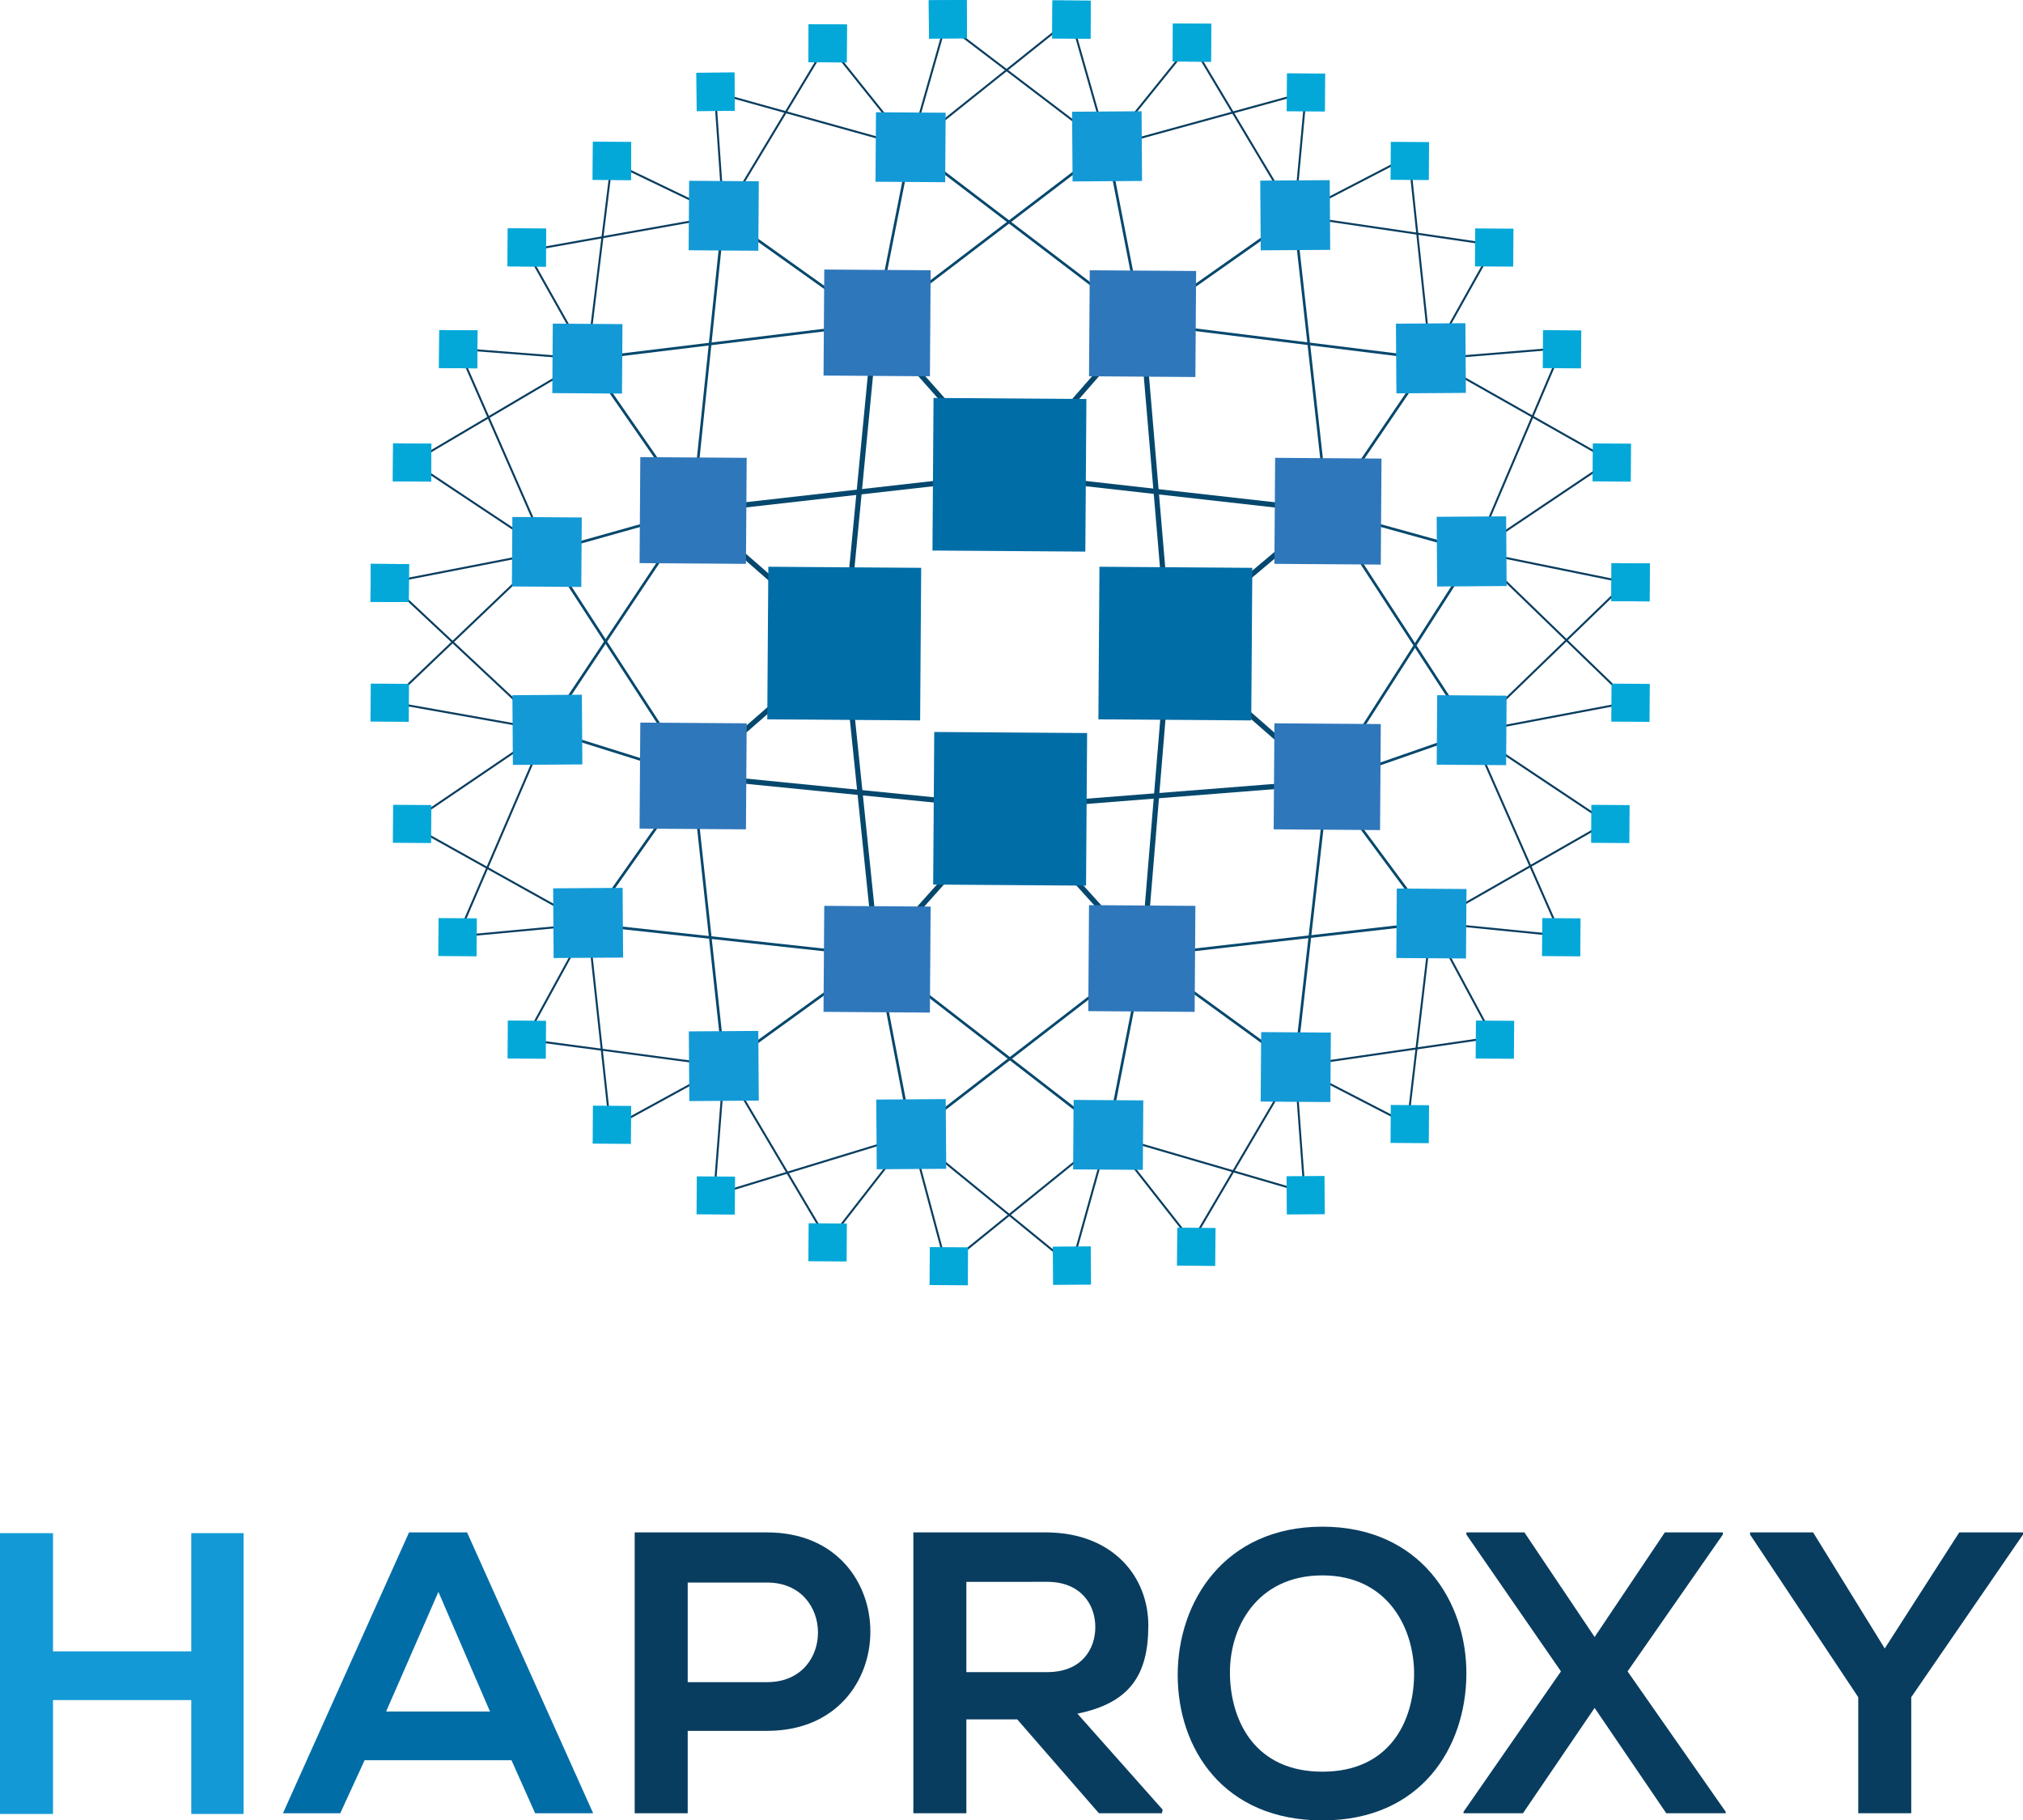 <svg xmlns="http://www.w3.org/2000/svg" viewBox="8.6 21.797 282.4 254.103"><defs><style>.a,.b,.c{fill:none;stroke-miterlimit:10;}.a,.b{stroke:#06486d;}.a{stroke-width:0.73px;}.b{stroke-width:0.37px;}.c{stroke:#093d5f;stroke-width:0.28px;}.d{fill:#006da7;}.e{fill:#2f77bb;}.f{fill:#139ad6;}.g{fill:#03a8d9;}.h{fill:#093d5f;}</style></defs><line class="a" x1="149.5" y1="88.1" x2="130.8" y2="67"/><line class="b" x1="90.6" y1="71.9" x2="105.3" y2="93.1"/><line class="a" x1="149.5" y1="88.1" x2="168" y2="66.9"/><line class="a" x1="171.8" y1="111.7" x2="193.9" y2="93.1"/><line class="a" x1="171.8" y1="111.7" x2="193.9" y2="131"/><line class="a" x1="168.2" y1="155.2" x2="149.5" y2="134.5"/><line class="a" x1="131" y1="155.2" x2="149.5" y2="134.5"/><line class="a" x1="105.3" y1="130.1" x2="126.5" y2="111.6"/><line class="a" x1="105.3" y1="93.1" x2="126.5" y2="111.6"/><line class="a" x1="149.5" y1="88.1" x2="105.3" y2="93.1"/><line class="a" x1="149.5" y1="88.1" x2="193.9" y2="93.1"/><line class="a" x1="171.8" y1="111.7" x2="168" y2="66.9"/><line class="a" x1="171.8" y1="111.7" x2="168.2" y2="155.2"/><line class="a" x1="193.9" y1="131" x2="149.5" y2="134.5"/><line class="a" x1="105.3" y1="130.1" x2="149.5" y2="134.5"/><line class="a" x1="131" y1="155.2" x2="126.5" y2="111.6"/><line class="a" x1="130.8" y1="67" x2="126.5" y2="111.6"/><line class="b" x1="85" y1="98.8" x2="105.3" y2="93.1"/><line class="b" x1="109.6" y1="51.9" x2="130.8" y2="67"/><line class="b" x1="135.7" y1="42.3" x2="130.8" y2="67"/><line class="b" x1="135.7" y1="42.3" x2="168" y2="66.9"/><line class="b" x1="163.2" y1="42.3" x2="168" y2="66.9"/><line class="b" x1="189.3" y1="51.9" x2="168" y2="66.9"/><line class="b" x1="208.3" y1="71.9" x2="168" y2="66.9"/><line class="b" x1="193.9" y1="93.1" x2="208.3" y2="71.9"/><line class="b" x1="193.9" y1="93.1" x2="214.5" y2="98.8"/><line class="b" x1="193.9" y1="93.1" x2="214" y2="124"/><line class="b" x1="163.2" y1="42.3" x2="130.8" y2="67"/><line class="b" x1="193.9" y1="93.1" x2="189.3" y2="51.9"/><line class="b" x1="193.9" y1="131" x2="214" y2="124"/><line class="b" x1="193.9" y1="131" x2="214.5" y2="98.8"/><line class="b" x1="193.9" y1="131" x2="208.4" y2="150.6"/><line class="b" x1="193.9" y1="131" x2="189.4" y2="170.6"/><line class="b" x1="168.2" y1="155.2" x2="189.4" y2="170.6"/><line class="b" x1="168.2" y1="155.2" x2="208.4" y2="150.6"/><line class="b" x1="168.2" y1="155.2" x2="163.3" y2="180.2"/><line class="b" x1="168.2" y1="155.2" x2="135.8" y2="180.2"/><line class="b" x1="131" y1="155.2" x2="135.8" y2="180.2"/><line class="b" x1="131" y1="155.2" x2="163.3" y2="180.2"/><line class="b" x1="131" y1="155.2" x2="109.7" y2="170.6"/><line class="b" x1="131" y1="155.2" x2="90.7" y2="150.8"/><line class="b" x1="105.3" y1="130.1" x2="90.7" y2="150.8"/><line class="b" x1="105.3" y1="130.1" x2="109.7" y2="170.6"/><line class="b" x1="105.3" y1="130.1" x2="84.9" y2="123.7"/><line class="b" x1="105.3" y1="93.1" x2="84.9" y2="123.7"/><line class="b" x1="105.3" y1="130.1" x2="85" y2="98.8"/><line class="b" x1="109.6" y1="51.9" x2="105.3" y2="93.1"/><line class="b" x1="90.6" y1="71.9" x2="130.8" y2="67"/><line class="c" x1="109.6" y1="51.9" x2="94" y2="44.4"/><line class="c" x1="109.6" y1="51.9" x2="108.4" y2="34.7"/><line class="c" x1="135.7" y1="42.3" x2="108.4" y2="34.7"/><line class="c" x1="135.7" y1="42.3" x2="124.1" y2="27.8"/><line class="c" x1="135.7" y1="42.3" x2="140.6" y2="25.1"/><line class="c" x1="109.6" y1="51.9" x2="124.1" y2="27.8"/><line class="c" x1="163.2" y1="42.3" x2="140.6" y2="25.1"/><line class="c" x1="163.2" y1="42.3" x2="158.1" y2="24.4"/><line class="c" x1="135.7" y1="42.3" x2="158.1" y2="24.4"/><line class="c" x1="163.2" y1="42.3" x2="174.9" y2="27.8"/><line class="c" x1="189.3" y1="51.9" x2="174.9" y2="27.8"/><line class="c" x1="189.3" y1="51.9" x2="190.9" y2="34.7"/><line class="c" x1="163.2" y1="42.3" x2="190.9" y2="34.7"/><line class="c" x1="189.3" y1="51.9" x2="205.3" y2="43.6"/><line class="c" x1="189.3" y1="51.9" x2="217.2" y2="56"/><line class="c" x1="208.3" y1="71.9" x2="217.2" y2="56"/><line class="c" x1="208.3" y1="71.9" x2="205.3" y2="43.6"/><line class="c" x1="208.3" y1="71.9" x2="226.6" y2="70.4"/><line class="c" x1="208.3" y1="71.9" x2="233.4" y2="86.1"/><line class="c" x1="214.5" y1="98.8" x2="226.6" y2="70.4"/><line class="c" x1="214.5" y1="98.8" x2="233.4" y2="86.1"/><line class="c" x1="214.5" y1="98.8" x2="235.6" y2="103.1"/><line class="c" x1="214" y1="124" x2="235.6" y2="103.1"/><line class="c" x1="214" y1="124" x2="236.2" y2="119.8"/><line class="c" x1="214.5" y1="98.8" x2="236.2" y2="119.8"/><line class="c" x1="214" y1="124" x2="232.9" y2="136.6"/><line class="c" x1="208.4" y1="150.6" x2="232.9" y2="136.6"/><line class="c" x1="208.4" y1="150.6" x2="226.5" y2="152.4"/><line class="c" x1="214" y1="124" x2="226.5" y2="152.4"/><line class="c" x1="208.4" y1="150.6" x2="217" y2="166.6"/><line class="c" x1="208.4" y1="150.6" x2="205.1" y2="178.7"/><line class="c" x1="205.1" y1="178.7" x2="189.4" y2="170.6"/><line class="c" x1="189.4" y1="170.6" x2="190.7" y2="188.2"/><line class="c" x1="189.4" y1="170.6" x2="217" y2="166.6"/><line class="c" x1="189.4" y1="170.6" x2="175" y2="195.1"/><line class="c" x1="163.3" y1="180.2" x2="175" y2="195.1"/><line class="c" x1="163.3" y1="180.2" x2="190.7" y2="188.2"/><line class="c" x1="163.3" y1="180.2" x2="158.2" y2="198.5"/><line class="c" x1="163.3" y1="180.2" x2="140.7" y2="198.5"/><line class="c" x1="135.8" y1="180.2" x2="140.7" y2="198.5"/><line class="c" x1="135.8" y1="180.2" x2="158.2" y2="198.5"/><line class="c" x1="135.8" y1="180.2" x2="124.2" y2="195.1"/><line class="c" x1="109.7" y1="170.6" x2="124.2" y2="195.1"/><line class="c" x1="135.8" y1="180.2" x2="108.3" y2="188.6"/><line class="c" x1="109.7" y1="170.6" x2="108.3" y2="188.6"/><line class="c" x1="109.7" y1="170.6" x2="93.8" y2="179.3"/><line class="c" x1="90.7" y1="150.8" x2="93.8" y2="179.3"/><line class="c" x1="109.7" y1="170.6" x2="81.9" y2="166.9"/><line class="c" x1="90.7" y1="150.8" x2="81.9" y2="166.9"/><line class="c" x1="90.7" y1="150.8" x2="72.5" y2="152.5"/><line class="c" x1="90.7" y1="150.8" x2="65.6" y2="136.8"/><line class="c" x1="84.9" y1="123.7" x2="65.6" y2="136.8"/><line class="c" x1="84.9" y1="123.7" x2="63" y2="119.8"/><line class="c" x1="84.9" y1="123.7" x2="72.5" y2="152.5"/><line class="c" x1="85" y1="98.8" x2="63" y2="119.8"/><line class="c" x1="84.9" y1="123.7" x2="62.9" y2="103.1"/><line class="c" x1="85" y1="98.8" x2="66.2" y2="86.3"/><line class="c" x1="85" y1="98.8" x2="62.9" y2="103.1"/><line class="c" x1="85" y1="98.8" x2="72.6" y2="70.5"/><line class="c" x1="90.6" y1="71.9" x2="72.6" y2="70.5"/><line class="c" x1="90.6" y1="71.9" x2="66.2" y2="86.3"/><line class="c" x1="90.6" y1="71.9" x2="82.1" y2="56.8"/><line class="c" x1="90.6" y1="71.9" x2="94" y2="44.4"/><line class="c" x1="109.6" y1="51.9" x2="82.1" y2="56.8"/><rect class="d" x="115.8" y="100.9" width="21.3" height="21.34" transform="translate(14 237.3) rotate(-89.6)"/><rect class="d" x="138.9" y="77.4" width="21.3" height="21.34" transform="translate(60.4 237) rotate(-89.6)"/><rect class="d" x="138.9" y="124.1" width="21.3" height="21.34" transform="translate(13.8 283.3) rotate(-89.6)"/><rect class="d" x="162" y="100.9" width="21.3" height="21.34" transform="translate(59.9 283.5) rotate(-89.6)"/><rect class="e" x="160.6" y="59.5" width="14.8" height="14.85" transform="translate(100 234.5) rotate(-89.6)"/><rect class="e" x="123.6" y="59.5" width="14.8" height="14.85" transform="translate(63.2 197.4) rotate(-89.6)"/><rect class="e" x="97.9" y="85.7" width="14.8" height="14.85" transform="translate(11.5 197.7) rotate(-89.6)"/><rect class="e" x="97.9" y="122.7" width="14.8" height="14.85" transform="translate(-25.5 234.5) rotate(-89.6)"/><rect class="e" x="186.4" y="122.7" width="14.8" height="14.85" transform="translate(62.4 323.1) rotate(-89.6)"/><rect class="e" x="186.4" y="85.7" width="14.8" height="14.85" transform="translate(99.5 286.3) rotate(-89.6)"/><rect class="f" x="85.8" y="67" width="9.7" height="9.73" transform="translate(18.1 162) rotate(-89.6)"/><rect class="f" x="104.7" y="47" width="9.7" height="9.73" transform="translate(57 161.1) rotate(-89.6)"/><rect class="f" x="130.9" y="37.4" width="9.7" height="9.73" transform="translate(92.5 177.8) rotate(-89.6)"/><rect class="f" x="80.1" y="94" width="9.7" height="9.69" transform="translate(-14.5 183.1) rotate(-89.6)"/><rect class="f" x="203.5" y="67" width="9.7" height="9.73" transform="translate(-0.5 1.4) rotate(-0.4)"/><rect class="f" x="184.5" y="47" width="9.7" height="9.73" transform="translate(-0.3 1.3) rotate(-0.4)"/><rect class="f" x="158.3" y="37.4" width="9.7" height="9.73" transform="translate(-0.3 1.1) rotate(-0.4)"/><rect class="f" x="209.2" y="93.9" width="9.7" height="9.73" transform="translate(-0.7 1.5) rotate(-0.4)"/><rect class="e" x="123.5" y="148.2" width="14.8" height="14.85" transform="translate(-25.5 285.5) rotate(-89.6)"/><rect class="e" x="160.6" y="148.2" width="14.8" height="14.85" transform="translate(11.2 322.5) rotate(-89.6)"/><rect class="f" x="203.5" y="145.8" width="9.7" height="9.73" transform="translate(56.3 358) rotate(-89.6)"/><rect class="f" x="184.5" y="165.8" width="9.7" height="9.73" transform="translate(17.5 358.9) rotate(-89.6)"/><rect class="f" x="158.4" y="175.3" width="9.7" height="9.73" transform="translate(-18 342.2) rotate(-89.6)"/><rect class="f" x="209.2" y="118.8" width="9.7" height="9.69" transform="translate(88.9 336.9) rotate(-89.6)"/><rect class="f" x="85.8" y="145.8" width="9.7" height="9.73" transform="translate(-1 0.6) rotate(-0.4)"/><rect class="f" x="104.8" y="165.8" width="9.7" height="9.73" transform="translate(-1.2 0.7) rotate(-0.4)"/><rect class="f" x="130.9" y="175.3" width="9.7" height="9.73" transform="translate(-1.2 0.9) rotate(-0.4)"/><rect class="f" x="80.1" y="118.8" width="9.7" height="9.73" transform="translate(-0.8 0.6) rotate(-0.4)"/><rect class="g" x="91.3" y="41.6" width="5.3" height="5.34" transform="translate(49.1 137.9) rotate(-89.6)"/><rect class="g" x="60.3" y="100.4" width="5.3" height="5.34" transform="translate(-40.5 165.4) rotate(-89.6)"/><rect class="g" x="63.5" y="83.6" width="5.3" height="5.34" transform="translate(-20.6 151.9) rotate(-89.6)"/><rect class="g" x="121.4" y="25.1" width="5.3" height="5.34" transform="translate(95.5 151.7) rotate(-89.6)"/><rect class="g" x="69.9" y="67.8" width="5.3" height="5.34" transform="translate(1.6 142.6) rotate(-89.6)"/><rect class="g" x="79.4" y="53.6" width="5.3" height="5.34" transform="translate(25.3 138) rotate(-89.6)"/><rect class="g" x="105.8" y="32" width="5.3" height="5.34" transform="translate(-0.2 0.7) rotate(-0.4)"/><rect class="g" x="138.3" y="21.8" width="5.3" height="5.34" transform="translate(-0.2 1) rotate(-0.4)"/><rect class="g" x="223.9" y="67.8" width="5.3" height="5.34" transform="translate(154.6 296.6) rotate(-89.6)"/><rect class="g" x="230.8" y="83.7" width="5.3" height="5.34" transform="translate(145.6 319.2) rotate(-89.6)"/><rect class="g" x="214.5" y="53.6" width="5.3" height="5.34" transform="translate(159.4 273.1) rotate(-89.6)"/><rect class="g" x="233.5" y="100.4" width="5.3" height="5.34" transform="translate(131.5 338.5) rotate(-89.6)"/><rect class="g" x="155.4" y="21.8" width="5.3" height="5.34" transform="translate(132.6 182.4) rotate(-89.6)"/><rect class="g" x="172.3" y="25.1" width="5.3" height="5.34" transform="translate(146 202.5) rotate(-89.6)"/><rect class="g" x="91.3" y="41.6" width="5.3" height="5.34" transform="translate(49.1 137.9) rotate(-89.6)"/><rect class="g" x="60.3" y="100.4" width="5.3" height="5.34" transform="translate(-40.5 165.4) rotate(-89.6)"/><rect class="g" x="202.7" y="41.6" width="5.3" height="5.34" transform="translate(159.7 249.3) rotate(-89.6)"/><rect class="g" x="63.5" y="83.6" width="5.3" height="5.34" transform="translate(-20.6 151.9) rotate(-89.6)"/><rect class="g" x="121.4" y="25.1" width="5.3" height="5.34" transform="translate(95.5 151.7) rotate(-89.6)"/><rect class="g" x="69.9" y="67.8" width="5.3" height="5.34" transform="translate(1.6 142.6) rotate(-89.6)"/><rect class="g" x="79.4" y="53.6" width="5.3" height="5.34" transform="translate(25.3 138) rotate(-89.6)"/><rect class="g" x="105.8" y="32" width="5.3" height="5.34" transform="translate(-0.2 0.7) rotate(-0.4)"/><rect class="g" x="138.3" y="21.8" width="5.3" height="5.34" transform="translate(-0.2 1) rotate(-0.4)"/><rect class="g" x="188.2" y="32" width="5.3" height="5.34" transform="translate(154.9 225.3) rotate(-89.6)"/><rect class="g" x="233.5" y="100.4" width="5.3" height="5.34" transform="translate(131.5 338.5) rotate(-89.6)"/><rect class="g" x="155.4" y="21.8" width="5.3" height="5.34" transform="translate(132.6 182.4) rotate(-89.6)"/><rect class="g" x="172.3" y="25.1" width="5.3" height="5.34" transform="translate(146 202.5) rotate(-89.6)"/><rect class="g" x="202.7" y="176" width="5.3" height="5.34" transform="translate(25.3 382.8) rotate(-89.6)"/><rect class="g" x="233.4" y="117.2" width="5.3" height="5.34" transform="translate(114.7 355.1) rotate(-89.6)"/><rect class="g" x="91.3" y="176" width="5.3" height="5.34" transform="translate(-85.3 271.5) rotate(-89.6)"/><rect class="g" x="230.8" y="134.1" width="5.3" height="5.34" transform="translate(95 369.3) rotate(-89.6)"/><rect class="g" x="172.3" y="192.5" width="5.3" height="5.34" transform="matrix(0.01, -1, 1, 0.01, -21.33, 368.83)"/><rect class="g" x="223.8" y="149.9" width="5.3" height="5.34" transform="translate(72.4 378) rotate(-89.6)"/><rect class="g" x="214.6" y="164.2" width="5.3" height="5.34" transform="translate(48.9 383) rotate(-89.6)"/><rect class="g" x="188.2" y="186" width="5.3" height="5.34" transform="translate(-1.3 1.3) rotate(-0.4)"/><rect class="g" x="155.5" y="195.8" width="5.3" height="5.34" transform="translate(-1.3 1.1) rotate(-0.4)"/><rect class="g" x="105.8" y="186" width="5.3" height="5.34" transform="translate(-80.9 295.8) rotate(-89.6)"/><rect class="g" x="69.8" y="149.8" width="5.3" height="5.34" transform="translate(-80.5 224) rotate(-89.6)"/><rect class="g" x="63.5" y="134.1" width="5.3" height="5.34" transform="translate(-71.1 202) rotate(-89.6)"/><rect class="g" x="79.5" y="164.2" width="5.3" height="5.34" transform="translate(-85.3 247.9) rotate(-89.6)"/><rect class="g" x="60.3" y="117.2" width="5.3" height="5.34" transform="translate(-57.3 182) rotate(-89.6)"/><rect class="g" x="138.3" y="195.8" width="5.3" height="5.34" transform="translate(-58.4 338.1) rotate(-89.6)"/><rect class="g" x="121.5" y="192.4" width="5.3" height="5.34" transform="translate(-71.8 318) rotate(-89.6)"/><path class="f" d="M35.3,275V259.1H16V275H8.6V235.8H16v16.5H35.3V235.8h7.3V275Z"/><path class="d" d="M80,267.5H59.5l-3.4,7.4h-8l17.6-39.2h8.1l17.6,39.2H83.3ZM69.8,244l-7.3,16.7H77Z"/><path class="h" d="M115.7,263.4H104.6v11.5H97.2V235.7h18.5C134.9,235.7,134.9,263.4,115.7,263.4Zm-11.1-6.8h11.1c9.5,0,9.4-13.9,0-13.9H104.6Z"/><path class="h" d="M170.8,274.9H162l-11.4-13.1h-7.1v13.1h-7.4V235.7h18.7c9.2.1,14.1,6.2,14.1,13s-2.5,10.8-9.9,12.3l11.9,13.4Zm-27.3-32.3v12.6h11.3c4.7,0,6.7-3.1,6.7-6.3s-2.1-6.3-6.7-6.3Z"/><path class="h" d="M213.3,255.6c-.1,10.1-6.3,20.3-20.1,20.3S173,265.9,173,255.6s6.6-20.7,20.2-20.7S213.4,245.3,213.3,255.6Zm-33,.2c.2,6.4,3.6,13.3,12.9,13.3s12.7-6.9,12.8-13.4-3.6-14-12.8-14S180.1,249.1,180.3,255.7Z"/><path class="h" d="M241,235.7h8.1v.3l-13.3,19.1,13.7,19.6v.2h-8.3l-10-14.7-10,14.7h-8.3v-.2l13.6-19.6-13.2-19.1v-.3h8.1l9.8,14.6Z"/><path class="h" d="M271.7,251.9l10.4-16.2H291v.3l-15.6,22.7v16.2H268V258.7l-15.1-22.7v-.3h8.8Z"/></svg>